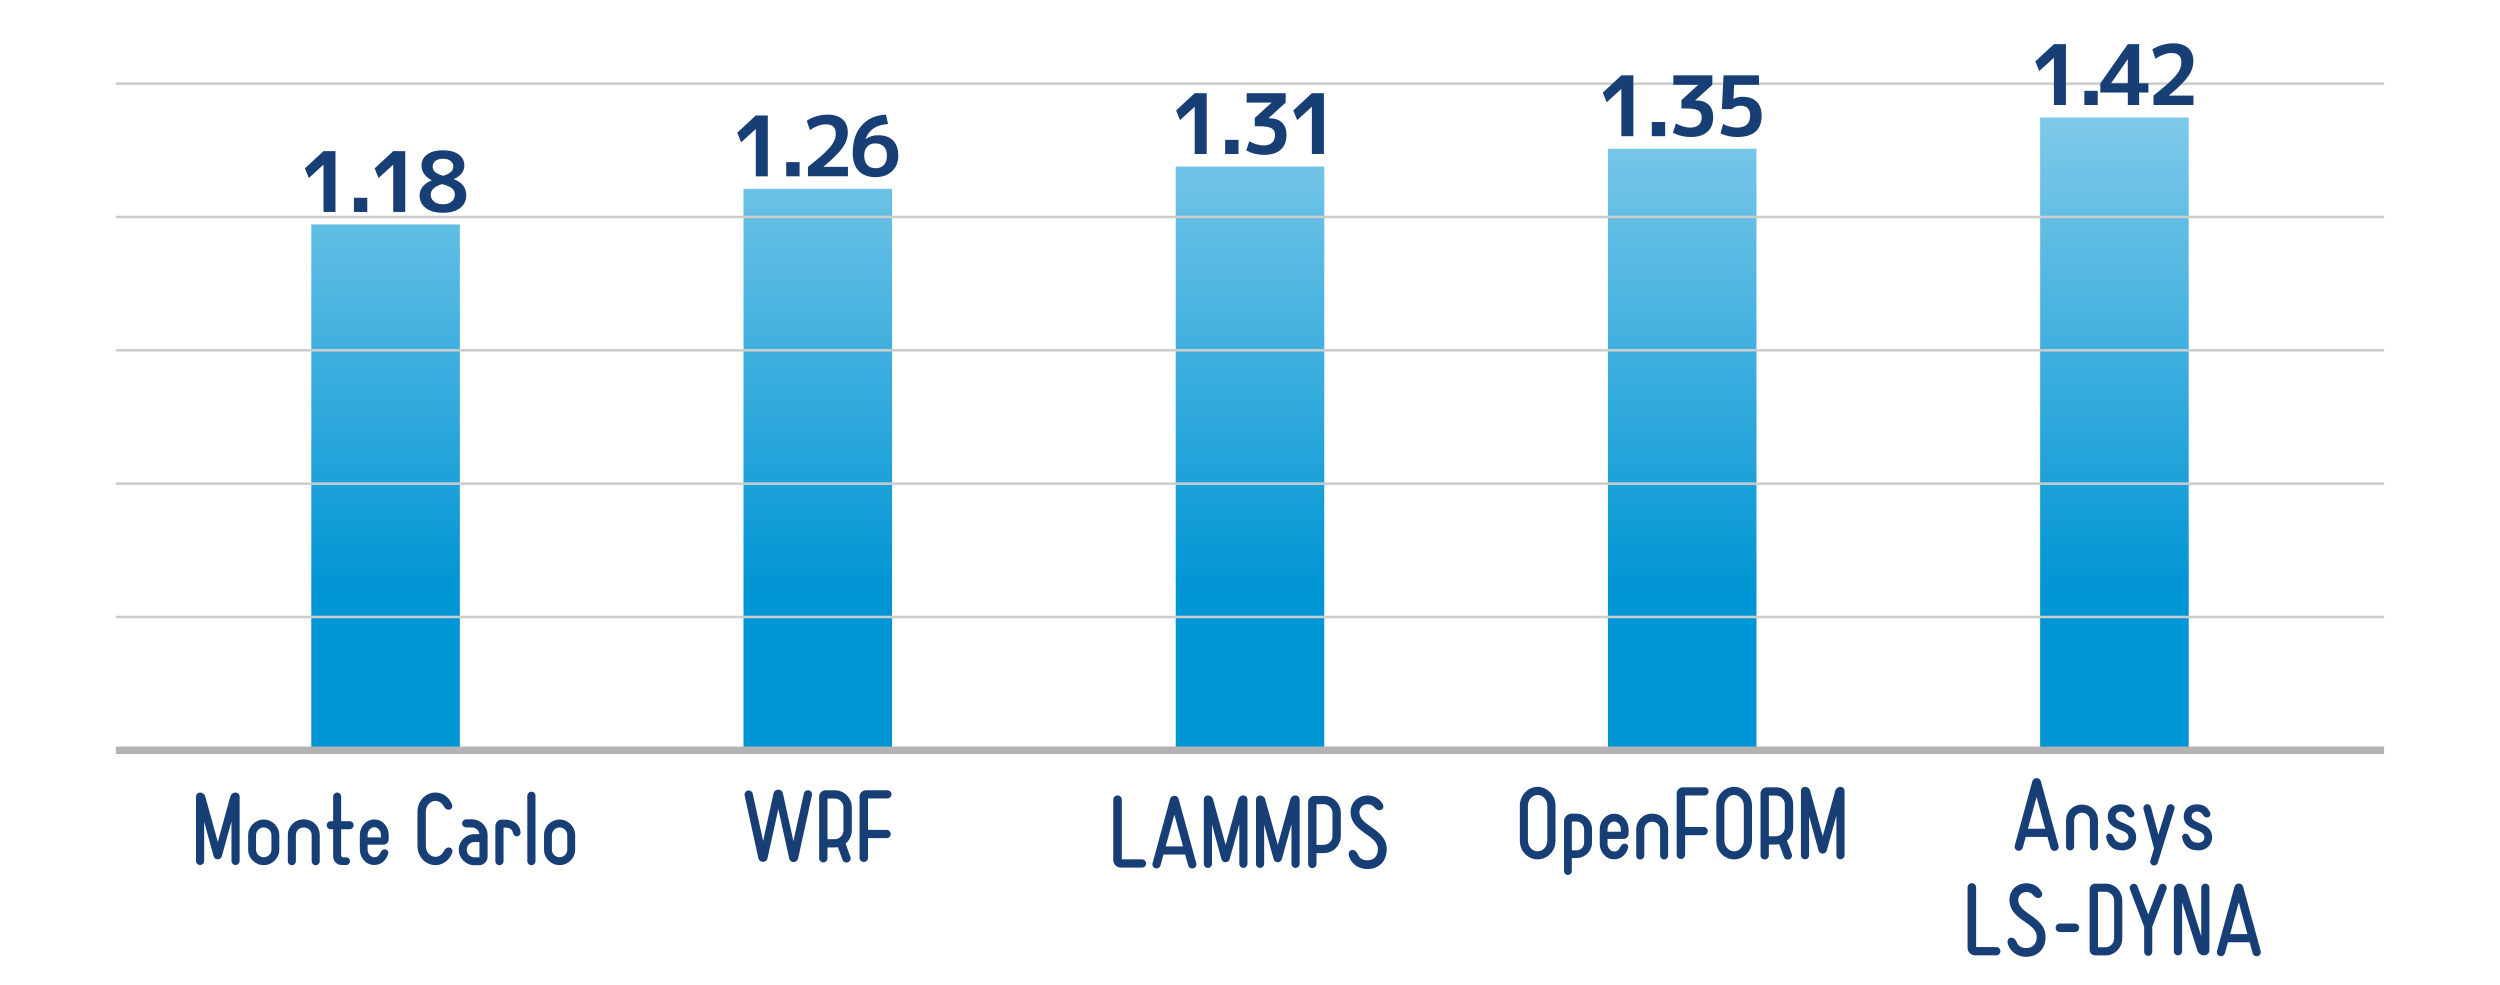 <?xml version="1.0" encoding="UTF-8"?>
<!DOCTYPE svg PUBLIC "-//W3C//DTD SVG 1.1//EN" "http://www.w3.org/Graphics/SVG/1.1/DTD/svg11.dtd">
<!-- Creator: CorelDRAW 2020 (64-Bit) -->
<svg xmlns="http://www.w3.org/2000/svg" xml:space="preserve" width="1000px" height="394px" version="1.1" style="shape-rendering:geometricPrecision; text-rendering:geometricPrecision; image-rendering:optimizeQuality; fill-rule:evenodd; clip-rule:evenodd"
viewBox="0 0 372.49 146.669"
 xmlns:xlink="http://www.w3.org/1999/xlink"
 xmlns:xodm="http://www.corel.com/coreldraw/odm/2003">
 <defs>
  <style type="text/css">
   <![CDATA[
    .str1 {stroke:#B3B3B3;stroke-width:1.117;stroke-miterlimit:22.926}
    .str0 {stroke:#CCCCCC;stroke-width:0.372;stroke-miterlimit:22.926}
    .fil7 {fill:none}
    .fil0 {fill:white}
    .fil6 {fill:#173E75;fill-rule:nonzero}
    .fil5 {fill:url(#id0)}
    .fil4 {fill:url(#id1)}
    .fil2 {fill:url(#id2)}
    .fil1 {fill:url(#id3)}
    .fil3 {fill:url(#id4)}
   ]]>
  </style>
  <linearGradient id="id0" gradientUnits="userSpaceOnUse" x1="41.906" y1="88.079" x2="41.906" y2="-54.321">
   <stop offset="0" style="stop-opacity:1; stop-color:#0095D4"/>
   <stop offset="1" style="stop-opacity:1; stop-color:#FEFEFE"/>
  </linearGradient>
  <linearGradient id="id1" gradientUnits="userSpaceOnUse" xlink:href="#id0" x1="41.906" y1="88.079" x2="41.906" y2="-54.321">
  </linearGradient>
  <linearGradient id="id2" gradientUnits="userSpaceOnUse" xlink:href="#id0" x1="41.906" y1="88.079" x2="41.906" y2="-54.321">
  </linearGradient>
  <linearGradient id="id3" gradientUnits="userSpaceOnUse" xlink:href="#id0" x1="41.906" y1="88.079" x2="41.906" y2="-54.321">
  </linearGradient>
  <linearGradient id="id4" gradientUnits="userSpaceOnUse" xlink:href="#id0" x1="41.907" y1="88.079" x2="41.907" y2="-54.321">
  </linearGradient>
 </defs>
 <g id="レイヤ_x0020_1">
  <rect class="fil0" width="372.49" height="146.669"/>
  <rect class="fil1" x="46.383" y="33.397" width="22.133" height="78.35"/>
  <rect class="fil2" x="110.781" y="28.085" width="22.133" height="83.662"/>
  <rect class="fil3" x="175.178" y="24.765" width="22.133" height="86.982"/>
  <rect class="fil4" x="239.576" y="22.109" width="22.133" height="89.638"/>
  <rect class="fil5" x="303.974" y="17.461" width="22.133" height="94.286"/>
  <path class="fil6" d="M35.09 118.039c0.344,0 0.616,0.272 0.616,0.616l0 9.567c0,0.329 -0.272,0.615 -0.616,0.615 -0.329,0 -0.601,-0.286 -0.601,-0.615l0 -5.887 -1.432 5.185c-0.172,0.63 -1.06,0.63 -1.232,0l-1.404 -5.127 0 5.829c0,0.343 -0.272,0.615 -0.601,0.615 -0.344,0 -0.616,-0.272 -0.616,-0.615l0 -9.567c0,-0.344 0.272,-0.616 0.616,-0.616 0.358,0 0.673,0.243 0.759,0.587l1.876 6.774 1.862 -6.774c0.1,-0.344 0.415,-0.587 0.773,-0.587z"/>
  <path id="1" class="fil6" d="M39.295 122.063c1.275,0 2.32,1.046 2.32,2.32l0 2.163c0,1.275 -1.045,2.306 -2.32,2.306 -1.274,0 -2.32,-1.031 -2.32,-2.306l0 -2.163c0,-1.274 1.046,-2.32 2.32,-2.32zm0 5.614c0.63,0 1.146,-0.501 1.146,-1.131l0 -2.163c0,-0.63 -0.516,-1.145 -1.146,-1.145 -0.63,0 -1.146,0.515 -1.146,1.145l0 2.163c0,0.63 0.516,1.131 1.146,1.131z"/>
  <path id="2" class="fil6" d="M47.639 124.369l0 3.896c0,0.329 -0.272,0.601 -0.601,0.601 -0.33,0 -0.602,-0.272 -0.602,-0.601l0 -3.896c0,-0.63 -0.515,-1.131 -1.174,-1.131 -0.645,0 -1.175,0.472 -1.175,1.131l0 3.896c0,0.329 -0.272,0.601 -0.601,0.601 -0.33,0 -0.602,-0.272 -0.602,-0.601l0 -3.896c0,-1.289 1.017,-2.334 2.378,-2.334 1.432,0 2.377,1.088 2.377,2.334z"/>
  <path id="3" class="fil6" d="M52.088 123.51l-1.261 0 0 3.852c0,0.186 0.143,0.33 0.315,0.33l0.43 0c0.329,0 0.573,0.243 0.573,0.573 0,0.315 -0.244,0.572 -0.573,0.572l-0.673 0c-0.688,0 -1.26,-0.572 -1.26,-1.26l0 -4.067 -0.344 0c-0.344,0 -0.616,-0.272 -0.616,-0.602 0,-0.329 0.272,-0.601 0.616,-0.601l0.344 0 0 -3.681c0,-0.315 0.272,-0.587 0.601,-0.587 0.315,0 0.587,0.272 0.587,0.587l0 3.681 1.261 0c0.329,0 0.601,0.272 0.601,0.601 0,0.33 -0.272,0.602 -0.601,0.602z"/>
  <path id="4" class="fil6" d="M57.839 127.104c-0.215,0.917 -0.974,1.733 -2.076,1.733 -1.361,0 -2.149,-1.231 -2.149,-2.305l0 -2.177c0,-1.232 0.931,-2.306 2.149,-2.306 1.403,0 2.148,1.26 2.148,2.306l0 0.687c0,0.416 -0.344,0.759 -0.759,0.759l-2.378 0 0 0.731c0,0.63 0.444,1.145 0.989,1.145 0.429,0 0.73,-0.243 0.888,-0.63 0.114,-0.286 0.358,-0.558 0.687,-0.544 0.315,0.014 0.587,0.286 0.501,0.601zm-3.065 -2.377l1.977 0 0 -0.372c0,-0.63 -0.444,-1.146 -0.988,-1.146 -0.545,0 -0.989,0.516 -0.989,1.146l0 0.372z"/>
  <path id="5" class="fil6" d="M67.329 119.772c0.129,0.372 0.043,0.673 -0.315,0.802 -0.287,0.086 -0.645,0 -0.945,-0.573 -0.258,-0.43 -0.702,-0.716 -1.189,-0.716 -0.788,0 -1.432,0.716 -1.432,1.604l0 5.113c0,0.888 0.644,1.618 1.432,1.618 0.501,0 0.96,-0.315 1.217,-0.788 0.244,-0.472 0.573,-0.701 0.945,-0.572 0.316,0.1 0.445,0.386 0.33,0.759 -0.158,0.429 -0.401,0.816 -0.73,1.117 -0.487,0.458 -1.117,0.716 -1.762,0.716 -1.547,0 -2.678,-1.332 -2.678,-2.85l0 -5.113c0,-1.49 1.117,-2.85 2.678,-2.85 1.088,0 2.048,0.702 2.449,1.733z"/>
  <path id="6" class="fil6" d="M70.317 122.035c1.288,0 2.334,1.045 2.334,2.334l0 3.222c0,0.702 -0.573,1.275 -1.275,1.275l-0.701 0c-1.275,0 -2.306,-1.031 -2.321,-2.306l0 -0.014c0.015,-1.275 1.046,-2.306 2.321,-2.306l0.759 0c-0.072,-0.558 -0.545,-1.002 -1.117,-1.002l-0.86 0c-0.329,0 -0.601,-0.258 -0.601,-0.602 0,-0.329 0.272,-0.601 0.601,-0.601l0.86 0zm0.358 5.657l0.759 0 0 -2.277 -0.759 0c-0.631,0 -1.132,0.515 -1.132,1.131 0,0.63 0.501,1.146 1.132,1.146z"/>
  <path id="7" class="fil6" d="M75.223 122.078c1.132,0 2.234,0.572 2.335,1.904 0.028,0.33 -0.272,0.588 -0.602,0.588 -0.301,-0.015 -0.501,-0.301 -0.558,-0.602 -0.072,-0.458 -0.473,-0.702 -1.175,-0.702l-0.2 0 0 4.999c0,0.329 -0.272,0.601 -0.602,0.601 -0.343,0 -0.616,-0.272 -0.616,-0.601l0 -5.228c0,-0.53 0.43,-0.959 0.96,-0.959l0.458 0z"/>
  <path id="8" class="fil6" d="M79.786 128.265c0,0.329 -0.272,0.601 -0.601,0.601 -0.33,0 -0.616,-0.272 -0.616,-0.601l0 -9.754c0,-0.329 0.286,-0.601 0.616,-0.601 0.329,0 0.601,0.272 0.601,0.601l0 9.754z"/>
  <path id="9" class="fil6" d="M83.375 122.063c1.275,0 2.32,1.046 2.32,2.32l0 2.163c0,1.275 -1.045,2.306 -2.32,2.306 -1.274,0 -2.32,-1.031 -2.32,-2.306l0 -2.163c0,-1.274 1.046,-2.32 2.32,-2.32zm0 5.614c0.63,0 1.146,-0.501 1.146,-1.131l0 -2.163c0,-0.63 -0.516,-1.145 -1.146,-1.145 -0.63,0 -1.145,0.515 -1.145,1.145l0 2.163c0,0.63 0.515,1.131 1.145,1.131z"/>
  <path class="fil6" d="M120.507 117.715c0.343,0.072 0.558,0.401 0.472,0.731l-2.062 9.409c-0.158,0.731 -1.189,0.731 -1.332,0l-1.618 -7.347 -1.605 7.304c-0.157,0.745 -1.203,0.745 -1.374,0l-2.034 -9.323c-0.086,-0.33 0.129,-0.674 0.473,-0.745 0.329,-0.072 0.658,0.143 0.73,0.473l1.547 7.032 1.546 -7.075c0.172,-0.759 1.246,-0.759 1.404,0l1.561 7.103 1.561 -7.089c0.072,-0.344 0.401,-0.544 0.731,-0.473z"/>
  <path id="1" class="fil6" d="M126.917 123.673c0,0.673 -0.272,1.318 -0.745,1.805 -0.057,0.057 -0.114,0.114 -0.186,0.157l0.716 1.991c0.129,0.329 -0.043,0.687 -0.372,0.802 -0.33,0.115 -0.688,-0.043 -0.802,-0.372l-0.688 -1.876c-0.143,0.028 -0.315,0.042 -0.472,0.042l-1.074 0 0 1.605c0,0.343 -0.272,0.63 -0.616,0.63 -0.344,0 -0.63,-0.287 -0.63,-0.63l0 -9.181c0,-0.53 0.429,-0.945 0.959,-0.945l1.361 0c0.687,0 1.317,0.258 1.804,0.745 0.473,0.487 0.745,1.131 0.745,1.804l0 3.423zm-3.623 1.318l1.074 0c0.716,0 1.303,-0.602 1.303,-1.318l0 -3.423c0,-0.716 -0.587,-1.317 -1.303,-1.317l-1.074 0 0 6.058z"/>
  <path id="2" class="fil6" d="M132.096 123.602c0.344,0 0.616,0.286 0.616,0.615 0,0.344 -0.272,0.616 -0.616,0.616l-2.764 0 0 2.922c0,0.358 -0.287,0.63 -0.63,0.63 -0.344,0 -0.631,-0.272 -0.631,-0.63l0 -9.109c0,-0.53 0.43,-0.945 0.96,-0.945l3.179 0c0.344,0 0.616,0.272 0.616,0.602 0,0.343 -0.272,0.615 -0.616,0.615l-2.878 0 0 4.684 2.764 0z"/>
  <path class="fil6" d="M167.147 127.994l2.993 0c0.344,0 0.63,0.272 0.63,0.616 0,0.344 -0.286,0.616 -0.63,0.616l-3.122 0c-0.645,0 -1.146,-0.502 -1.146,-1.146l0 -8.965c0,-0.358 0.286,-0.645 0.63,-0.645 0.358,0 0.645,0.287 0.645,0.645l0 8.879z"/>
  <path id="1" class="fil6" d="M178.24 128.581c0.086,0.33 -0.1,0.673 -0.444,0.759 -0.329,0.086 -0.659,-0.1 -0.759,-0.429l-0.444 -1.633 -3.236 0 -0.445 1.618c-0.1,0.33 -0.429,0.516 -0.759,0.43 -0.329,-0.086 -0.515,-0.43 -0.429,-0.745l2.606 -9.567c0.187,-0.659 1.117,-0.659 1.289,0l2.621 9.567zm-4.554 -2.52l2.578 0 -1.289 -4.727 -1.289 4.727z"/>
  <path id="2" class="fil6" d="M185.252 118.47c0.344,0 0.616,0.272 0.616,0.616l0 9.567c0,0.329 -0.272,0.616 -0.616,0.616 -0.329,0 -0.601,-0.287 -0.601,-0.616l0 -5.886 -1.432 5.184c-0.172,0.63 -1.06,0.63 -1.232,0l-1.404 -5.127 0 5.829c0,0.344 -0.272,0.616 -0.601,0.616 -0.344,0 -0.616,-0.272 -0.616,-0.616l0 -9.567c0,-0.344 0.272,-0.616 0.616,-0.616 0.358,0 0.673,0.244 0.759,0.587l1.876 6.775 1.862 -6.775c0.1,-0.343 0.415,-0.587 0.773,-0.587z"/>
  <path id="3" class="fil6" d="M193.023 118.47c0.344,0 0.616,0.272 0.616,0.616l0 9.567c0,0.329 -0.272,0.616 -0.616,0.616 -0.329,0 -0.601,-0.287 -0.601,-0.616l0 -5.886 -1.432 5.184c-0.172,0.63 -1.06,0.63 -1.232,0l-1.404 -5.127 0 5.829c0,0.344 -0.272,0.616 -0.601,0.616 -0.344,0 -0.616,-0.272 -0.616,-0.616l0 -9.567c0,-0.344 0.272,-0.616 0.616,-0.616 0.358,0 0.673,0.244 0.759,0.587l1.876 6.775 1.862 -6.775c0.1,-0.343 0.415,-0.587 0.773,-0.587z"/>
  <path id="4" class="fil6" d="M199.033 119.286c0.472,0.487 0.745,1.132 0.745,1.805l0 3.423c0,0.673 -0.273,1.318 -0.745,1.804 -0.487,0.487 -1.117,0.745 -1.805,0.745l-1.074 0 0 1.604c0,0.344 -0.272,0.63 -0.616,0.63 -0.343,0 -0.63,-0.286 -0.63,-0.63l0 -9.18c0,-0.53 0.43,-0.945 0.96,-0.945l1.36 0c0.688,0 1.318,0.258 1.805,0.744zm-0.501 5.228l0 -3.423c0,-0.716 -0.588,-1.318 -1.304,-1.318l-1.074 0 0 6.059 1.074 0c0.716,0 1.304,-0.602 1.304,-1.318z"/>
  <path id="5" class="fil6" d="M200.975 127.407c-0.1,-0.344 0.043,-0.773 0.501,-0.816 0.43,-0.029 0.702,0.343 0.845,0.673 0.229,0.572 0.716,0.873 1.404,0.873 0.988,0 1.575,-0.63 1.575,-1.675 0,-2.177 -4.039,-2.435 -4.067,-5.5 0,-1.446 1.088,-2.478 2.535,-2.478 1.045,0 1.89,0.53 2.291,1.361 0.072,0.157 0.158,0.602 -0.301,0.788 -0.444,0.172 -0.787,-0.129 -1.031,-0.444 -0.215,-0.258 -0.558,-0.401 -0.959,-0.401 -0.802,0 -1.218,0.587 -1.218,1.174 0,2.134 4.068,2.478 4.068,5.5 0,1.962 -1.318,2.979 -2.893,2.979 -1.475,0 -2.535,-0.974 -2.75,-2.034z"/>
  <path class="fil6" d="M231.765 120.024l0 5.156c0,1.819 -1.418,2.821 -2.664,2.821 -1.246,0 -2.65,-1.002 -2.65,-2.821l0 -5.156c0,-1.704 1.318,-2.836 2.65,-2.836 1.332,0 2.664,1.132 2.664,2.836zm-1.218 5.156l0 -5.156c0,-0.888 -0.644,-1.618 -1.446,-1.618 -0.802,0 -1.447,0.73 -1.447,1.618l0 5.156c0,0.888 0.645,1.618 1.447,1.618 0.802,0 1.446,-0.73 1.446,-1.618z"/>
  <path id="1" class="fil6" d="M234.881 121.184c1.275,0 2.32,1.045 2.32,2.32l0 1.991c0,1.274 -1.045,2.306 -2.32,2.306l-0.687 0 0 1.933c0,0.33 -0.258,0.587 -0.588,0.587 -0.315,0 -0.572,-0.257 -0.572,-0.587l0 -7.404c0,-0.63 0.515,-1.146 1.145,-1.146l0.702 0zm1.146 4.34l0 -2.02c0,-0.63 -0.516,-1.146 -1.146,-1.146l-0.687 0 0 4.297 0.687 0c0.63,0 1.146,-0.501 1.146,-1.131z"/>
  <path id="2" class="fil6" d="M242.58 126.254c-0.214,0.917 -0.973,1.733 -2.076,1.733 -1.361,0 -2.148,-1.232 -2.148,-2.306l0 -2.177c0,-1.232 0.931,-2.306 2.148,-2.306 1.403,0 2.148,1.261 2.148,2.306l0 0.688c0,0.415 -0.344,0.759 -0.759,0.759l-2.377 0 0 0.73c0,0.63 0.444,1.146 0.988,1.146 0.43,0 0.73,-0.244 0.888,-0.63 0.114,-0.287 0.358,-0.559 0.687,-0.545 0.315,0.015 0.587,0.287 0.501,0.602zm-3.064 -2.377l1.976 0 0 -0.373c0,-0.63 -0.444,-1.146 -0.988,-1.146 -0.544,0 -0.988,0.516 -0.988,1.146l0 0.373z"/>
  <path id="3" class="fil6" d="M248.547 123.518l0 3.896c0,0.329 -0.272,0.602 -0.602,0.602 -0.329,0 -0.601,-0.273 -0.601,-0.602l0 -3.896c0,-0.63 -0.516,-1.131 -1.174,-1.131 -0.645,0 -1.175,0.473 -1.175,1.131l0 3.896c0,0.329 -0.272,0.602 -0.601,0.602 -0.33,0 -0.602,-0.273 -0.602,-0.602l0 -3.896c0,-1.289 1.017,-2.334 2.378,-2.334 1.432,0 2.377,1.088 2.377,2.334z"/>
  <path id="4" class="fil6" d="M253.84 123.16c0.344,0 0.616,0.287 0.616,0.616 0,0.344 -0.272,0.616 -0.616,0.616l-2.764 0 0 2.922c0,0.358 -0.286,0.63 -0.63,0.63 -0.344,0 -0.63,-0.272 -0.63,-0.63l0 -9.109c0,-0.53 0.43,-0.945 0.959,-0.945l3.18 0c0.344,0 0.616,0.272 0.616,0.601 0,0.344 -0.272,0.616 -0.616,0.616l-2.879 0 0 4.683 2.764 0z"/>
  <path id="5" class="fil6" d="M261.039 120.024l0 5.156c0,1.819 -1.418,2.821 -2.664,2.821 -1.246,0 -2.65,-1.002 -2.65,-2.821l0 -5.156c0,-1.704 1.318,-2.836 2.65,-2.836 1.332,0 2.664,1.132 2.664,2.836zm-1.218 5.156l0 -5.156c0,-0.888 -0.644,-1.618 -1.446,-1.618 -0.802,0 -1.447,0.73 -1.447,1.618l0 5.156c0,0.888 0.645,1.618 1.447,1.618 0.802,0 1.446,-0.73 1.446,-1.618z"/>
  <path id="6" class="fil6" d="M267.177 123.232c0,0.673 -0.272,1.318 -0.745,1.805 -0.057,0.057 -0.114,0.114 -0.186,0.157l0.716 1.991c0.129,0.329 -0.043,0.687 -0.372,0.802 -0.33,0.114 -0.688,-0.043 -0.802,-0.373l-0.688 -1.876c-0.143,0.029 -0.315,0.043 -0.472,0.043l-1.074 0 0 1.604c0,0.344 -0.273,0.631 -0.616,0.631 -0.344,0 -0.63,-0.287 -0.63,-0.631l0 -9.18c0,-0.53 0.429,-0.945 0.959,-0.945l1.361 0c0.687,0 1.317,0.258 1.804,0.745 0.473,0.487 0.745,1.131 0.745,1.804l0 3.423zm-3.623 1.318l1.074 0c0.716,0 1.303,-0.602 1.303,-1.318l0 -3.423c0,-0.716 -0.587,-1.317 -1.303,-1.317l-1.074 0 0 6.058z"/>
  <path id="7" class="fil6" d="M274.218 117.188c0.343,0 0.615,0.272 0.615,0.616l0 9.567c0,0.329 -0.272,0.616 -0.615,0.616 -0.33,0 -0.602,-0.287 -0.602,-0.616l0 -5.886 -1.432 5.184c-0.172,0.63 -1.06,0.63 -1.232,0l-1.403 -5.127 0 5.829c0,0.344 -0.272,0.616 -0.602,0.616 -0.343,0 -0.616,-0.272 -0.616,-0.616l0 -9.567c0,-0.344 0.273,-0.616 0.616,-0.616 0.358,0 0.673,0.244 0.759,0.587l1.876 6.775 1.862 -6.775c0.1,-0.343 0.416,-0.587 0.774,-0.587z"/>
  <path class="fil6" d="M306.709 125.955c0.086,0.329 -0.1,0.673 -0.444,0.759 -0.329,0.086 -0.659,-0.1 -0.759,-0.43l-0.444 -1.632 -3.237 0 -0.444 1.618c-0.1,0.329 -0.429,0.515 -0.759,0.43 -0.329,-0.086 -0.515,-0.43 -0.429,-0.745l2.606 -9.567c0.186,-0.659 1.117,-0.659 1.289,0l2.621 9.567zm-4.554 -2.521l2.578 0 -1.289 -4.726 -1.289 4.726z"/>
  <path id="1" class="fil6" d="M312.59 122.174l0 3.895c0,0.33 -0.272,0.602 -0.602,0.602 -0.329,0 -0.601,-0.272 -0.601,-0.602l0 -3.895c0,-0.63 -0.516,-1.132 -1.175,-1.132 -0.644,0 -1.174,0.473 -1.174,1.132l0 3.895c0,0.33 -0.272,0.602 -0.602,0.602 -0.329,0 -0.601,-0.272 -0.601,-0.602l0 -3.895c0,-1.289 1.017,-2.335 2.377,-2.335 1.432,0 2.378,1.089 2.378,2.335z"/>
  <path id="2" class="fil6" d="M318.284 124.723c0,0.817 -0.573,1.934 -2.105,1.934 -1.533,0.014 -2.12,-0.874 -2.349,-1.805 -0.086,-0.315 0.1,-0.659 0.415,-0.687 0.315,-0.029 0.559,0.171 0.702,0.544 0.186,0.444 0.458,0.802 1.232,0.816 0.573,0 0.959,-0.329 0.959,-0.802 0,-1.432 -3.079,-0.83 -3.093,-3.151 0.014,-1.088 0.845,-1.776 1.933,-1.776 0.859,0 1.561,0.272 2.005,1.218 0.129,0.286 0,0.601 -0.286,0.701 -0.301,0.115 -0.587,0 -0.802,-0.357 -0.158,-0.287 -0.473,-0.516 -0.903,-0.488 -0.458,0.043 -0.773,0.301 -0.773,0.717 0,1.231 3.065,0.816 3.065,3.136z"/>
  <path id="3" class="fil6" d="M321.501 128.504c-0.086,0.301 -0.416,0.473 -0.716,0.387 -0.315,-0.101 -0.487,-0.43 -0.387,-0.731l0.544 -1.776 -1.575 -5.886c-0.072,-0.301 0.1,-0.616 0.415,-0.702 0.301,-0.086 0.616,0.101 0.702,0.401l1.103 4.125 1.274 -4.139c0.101,-0.301 0.43,-0.473 0.731,-0.387 0.315,0.101 0.487,0.43 0.386,0.731l-2.477 7.977z"/>
  <path id="4" class="fil6" d="M329.601 124.723c0,0.817 -0.573,1.934 -2.105,1.934 -1.533,0.014 -2.12,-0.874 -2.349,-1.805 -0.086,-0.315 0.1,-0.659 0.416,-0.687 0.315,-0.029 0.558,0.171 0.701,0.544 0.186,0.444 0.459,0.802 1.232,0.816 0.573,0 0.959,-0.329 0.959,-0.802 0,-1.432 -3.079,-0.83 -3.093,-3.151 0.014,-1.088 0.845,-1.776 1.933,-1.776 0.86,0 1.562,0.272 2.005,1.218 0.129,0.286 0,0.601 -0.286,0.701 -0.301,0.115 -0.587,0 -0.802,-0.357 -0.157,-0.287 -0.473,-0.516 -0.902,-0.488 -0.459,0.043 -0.774,0.301 -0.774,0.717 0,1.231 3.065,0.816 3.065,3.136z"/>
  <path id="5" class="fil6" d="M294.434 141.067l2.993 0c0.344,0 0.63,0.272 0.63,0.616 0,0.344 -0.286,0.616 -0.63,0.616l-3.122 0c-0.645,0 -1.146,-0.501 -1.146,-1.146l0 -8.965c0,-0.358 0.287,-0.645 0.63,-0.645 0.358,0 0.645,0.287 0.645,0.645l0 8.879z"/>
  <path id="6" class="fil6" d="M299.14 140.48c-0.1,-0.344 0.043,-0.773 0.501,-0.816 0.43,-0.029 0.702,0.344 0.845,0.673 0.229,0.573 0.716,0.873 1.404,0.873 0.988,0 1.575,-0.63 1.575,-1.675 0,-2.177 -4.039,-2.435 -4.067,-5.5 0,-1.446 1.088,-2.477 2.535,-2.477 1.045,0 1.89,0.53 2.291,1.36 0.072,0.158 0.158,0.602 -0.301,0.788 -0.444,0.172 -0.787,-0.129 -1.031,-0.444 -0.215,-0.258 -0.558,-0.401 -0.959,-0.401 -0.802,0 -1.218,0.587 -1.218,1.174 0,2.134 4.068,2.478 4.068,5.5 0,1.962 -1.318,2.979 -2.893,2.979 -1.475,0 -2.535,-0.974 -2.75,-2.034z"/>
  <path id="7" class="fil6" d="M309.79 138.189c0,0.358 -0.287,0.644 -0.645,0.644l-2.22 0c-0.358,0 -0.644,-0.286 -0.644,-0.644 0,-0.344 0.286,-0.631 0.644,-0.631l2.22 0c0.358,0 0.645,0.287 0.645,0.631z"/>
  <path id="8" class="fil6" d="M316.214 139.764c0,1.375 -1.102,2.549 -2.534,2.549l-1.504 -0.014c-0.459,0 -0.831,-0.358 -0.831,-0.816l0 -9.052c0,-0.458 0.372,-0.816 0.831,-0.816l1.504 0c1.732,0 2.577,1.489 2.534,2.535l0 5.614zm-1.217 0l0 -5.614c0,-0.731 -0.587,-1.332 -1.317,-1.332l-1.089 0 0 8.278 1.089 0c0.73,0 1.317,-0.602 1.317,-1.332z"/>
  <path id="9" class="fil6" d="M322.439 131.672c0.315,0.129 0.472,0.473 0.358,0.788l-2.12 5.585 0 3.724c0,0.329 -0.272,0.602 -0.601,0.602 -0.33,0 -0.602,-0.273 -0.602,-0.602l0 -3.724 -2.119 -5.585c-0.115,-0.315 0.043,-0.659 0.358,-0.788 0.315,-0.114 0.658,0.043 0.773,0.358l1.59 4.182 1.589 -4.182c0.115,-0.315 0.459,-0.472 0.774,-0.358z"/>
  <path id="10" class="fil6" d="M328.592 131.615c0.329,0 0.601,0.258 0.601,0.601l0 9.31c0,0.429 -0.358,0.773 -0.788,0.773 -0.472,0 -0.873,-0.301 -1.017,-0.745l-2.262 -7.161 0 7.29c0,0.344 -0.273,0.616 -0.616,0.616 -0.344,0 -0.616,-0.272 -0.616,-0.616l0 -9.266c0,-0.444 0.358,-0.802 0.802,-0.802 0.487,0 0.917,0.301 1.06,0.759l2.22 7.061 0 -7.219c0,-0.343 0.272,-0.601 0.616,-0.601z"/>
  <path id="11" class="fil6" d="M336.835 141.655c0.086,0.329 -0.1,0.673 -0.444,0.759 -0.329,0.086 -0.659,-0.101 -0.759,-0.43l-0.444 -1.633 -3.237 0 -0.444 1.619c-0.1,0.329 -0.429,0.515 -0.759,0.429 -0.329,-0.086 -0.515,-0.429 -0.429,-0.744l2.606 -9.567c0.186,-0.659 1.117,-0.659 1.289,0l2.621 9.567zm-4.554 -2.521l2.578 0 -1.289 -4.726 -1.289 4.726z"/>
  <line class="fil7 str0" x1="17.266" y1="12.417" x2="355.223" y2= "12.417" />
  <line class="fil7 str0" x1="17.266" y1="52.149" x2="355.223" y2= "52.149" />
  <line class="fil7 str0" x1="17.266" y1="32.283" x2="355.223" y2= "32.283" />
  <line class="fil7 str0" x1="17.266" y1="72.015" x2="355.223" y2= "72.015" />
  <line class="fil7 str0" x1="17.266" y1="91.881" x2="355.223" y2= "91.881" />
  <line class="fil7 str1" x1="17.266" y1="111.747" x2="355.223" y2= "111.747" />
  <polygon class="fil6" points="48.199,31.533 48.199,24.493 48.186,24.493 46.014,26.48 45.43,25.04 48.199,22.47 49.987,22.47 49.987,31.533 "/>
  <polygon id="1" class="fil6" points="52.735,31.533 52.735,29.423 54.722,29.423 54.722,31.533 "/>
  <polygon id="2" class="fil6" points="58.588,31.533 58.588,24.493 58.576,24.493 56.403,26.48 55.819,25.04 58.588,22.47 60.376,22.47 60.376,31.533 "/>
  <path id="3" class="fil6" d="M65.856 27.386c-1.117,0.34 -1.676,0.865 -1.676,1.577 0,0.422 0.166,0.766 0.497,1.031 0.331,0.265 0.769,0.397 1.316,0.397 0.546,0 0.977,-0.132 1.291,-0.397 0.315,-0.265 0.476,-0.609 0.484,-1.031 0.009,-0.372 -0.128,-0.683 -0.409,-0.931 -0.282,-0.248 -0.783,-0.463 -1.503,-0.646zm0.174 -1.241c1.01,-0.298 1.515,-0.749 1.515,-1.354 0,-0.356 -0.137,-0.641 -0.41,-0.856 -0.273,-0.216 -0.654,-0.323 -1.142,-0.323 -0.48,0 -0.853,0.107 -1.118,0.323 -0.265,0.215 -0.401,0.5 -0.409,0.856 0,0.621 0.521,1.072 1.564,1.354zm-2.384 -3.179c0.563,-0.414 1.345,-0.621 2.347,-0.621 1.001,0 1.784,0.207 2.347,0.621 0.562,0.414 0.844,0.965 0.844,1.651 0,0.87 -0.518,1.54 -1.552,2.012l0 0.025c1.225,0.463 1.837,1.262 1.837,2.396 0,0.795 -0.306,1.428 -0.918,1.9 -0.613,0.472 -1.466,0.708 -2.558,0.708 -1.093,0 -1.945,-0.236 -2.558,-0.708 -0.613,-0.472 -0.919,-1.105 -0.919,-1.9 0,-0.463 0.149,-0.886 0.447,-1.266 0.298,-0.381 0.749,-0.7 1.354,-0.956l0 -0.025c-0.48,-0.24 -0.853,-0.551 -1.118,-0.931 -0.265,-0.381 -0.397,-0.799 -0.397,-1.255 0,-0.686 0.281,-1.237 0.844,-1.651z"/>
  <polygon class="fil6" points="112.611,26.222 112.611,19.182 112.598,19.182 110.425,21.168 109.842,19.728 112.611,17.158 114.399,17.158 114.399,26.222 "/>
  <polygon id="1" class="fil6" points="117.147,26.222 117.147,24.111 119.134,24.111 119.134,26.222 "/>
  <path id="2" class="fil6" d="M120.38 24.819c1.126,-0.886 1.995,-1.627 2.608,-2.223 0.612,-0.596 1.022,-1.097 1.229,-1.502 0.207,-0.397 0.31,-0.811 0.31,-1.242 0,-0.919 -0.492,-1.378 -1.477,-1.378 -0.704,0 -1.499,0.286 -2.384,0.857l-0.46 -1.391c0.398,-0.273 0.878,-0.492 1.441,-0.658 0.562,-0.166 1.113,-0.248 1.651,-0.248 0.968,0 1.713,0.231 2.235,0.695 0.521,0.464 0.782,1.113 0.782,1.949 0,0.778 -0.248,1.528 -0.745,2.248 -0.497,0.72 -1.457,1.676 -2.88,2.868l0 0.025 3.65 0 0 1.403 -5.96 0 0 -1.403z"/>
  <path id="3" class="fil6" d="M130.442 25.017c0.538,0 0.956,-0.161 1.254,-0.484 0.298,-0.323 0.447,-0.794 0.447,-1.415 0,-0.563 -0.149,-1.002 -0.447,-1.316 -0.298,-0.315 -0.716,-0.476 -1.254,-0.485 -0.522,0 -0.931,0.162 -1.229,0.485 -0.298,0.322 -0.447,0.761 -0.447,1.316 0,0.621 0.149,1.092 0.447,1.415 0.298,0.323 0.707,0.484 1.229,0.484zm1.564 -7.983l0.311 1.403c-0.894,0.058 -1.61,0.269 -2.148,0.633 -0.538,0.364 -0.944,0.898 -1.217,1.602l0.012 0.012c0.53,-0.389 1.163,-0.583 1.9,-0.583 0.952,0 1.685,0.26 2.198,0.782 0.513,0.521 0.774,1.266 0.782,2.235 0.008,0.977 -0.302,1.759 -0.931,2.346 -0.629,0.588 -1.453,0.882 -2.471,0.882 -1.068,0 -1.9,-0.306 -2.496,-0.919 -0.596,-0.612 -0.894,-1.519 -0.894,-2.719 0,-1.697 0.443,-3.05 1.329,-4.06 0.885,-1.01 2.094,-1.548 3.625,-1.614z"/>
  <polygon class="fil6" points="178.006,22.902 178.006,15.862 177.993,15.862 175.821,17.849 175.237,16.408 178.006,13.838 179.794,13.838 179.794,22.902 "/>
  <polygon id="1" class="fil6" points="182.542,22.902 182.542,20.791 184.529,20.791 184.529,22.902 "/>
  <path id="2" class="fil6" d="M185.75 13.838l5.811 0 0 1.403 -2.545 2.31 0 0.024 0.211 0c0.761,0.009 1.362,0.228 1.8,0.658 0.439,0.431 0.658,1.035 0.658,1.813 0,0.96 -0.289,1.697 -0.869,2.21 -0.579,0.514 -1.407,0.77 -2.483,0.77 -0.969,0 -1.85,-0.219 -2.645,-0.658l0.447 -1.366c0.77,0.414 1.478,0.621 2.123,0.621 0.547,0 0.969,-0.132 1.267,-0.397 0.298,-0.265 0.447,-0.65 0.447,-1.155 0,-0.464 -0.166,-0.795 -0.497,-0.993 -0.331,-0.199 -0.923,-0.302 -1.775,-0.311l-0.745 0 0 -1.241 2.483 -2.26 0 -0.025 -3.688 0 0 -1.403z"/>
  <polygon id="3" class="fil6" points="195.465,22.902 195.465,15.862 195.452,15.862 193.279,17.849 192.696,16.408 195.465,13.838 197.252,13.838 197.252,22.902 "/>
  <polygon class="fil6" points="241.578,20.246 241.578,13.206 241.565,13.206 239.392,15.192 238.809,13.752 241.578,11.182 243.366,11.182 243.366,20.246 "/>
  <polygon id="1" class="fil6" points="246.114,20.246 246.114,18.135 248.101,18.135 248.101,20.246 "/>
  <path id="2" class="fil6" d="M249.322 11.182l5.811 0 0 1.403 -2.545 2.309 0 0.025 0.211 0c0.761,0.008 1.361,0.228 1.8,0.658 0.439,0.43 0.658,1.035 0.658,1.813 0,0.96 -0.289,1.697 -0.869,2.21 -0.579,0.513 -1.407,0.77 -2.483,0.77 -0.969,0 -1.85,-0.22 -2.645,-0.658l0.447 -1.366c0.77,0.414 1.478,0.621 2.123,0.621 0.547,0 0.969,-0.133 1.267,-0.398 0.298,-0.264 0.447,-0.649 0.447,-1.154 0,-0.464 -0.166,-0.795 -0.497,-0.994 -0.331,-0.198 -0.923,-0.302 -1.775,-0.31l-0.745 0 0 -1.242 2.483 -2.259 0 -0.025 -3.688 0 0 -1.403z"/>
  <path id="3" class="fil6" d="M262.078 12.585l-3.7 0 -0.099 2.098 0.025 0c0.414,-0.207 0.865,-0.31 1.353,-0.31 0.886,0 1.577,0.244 2.074,0.732 0.496,0.489 0.745,1.18 0.745,2.074 0,2.127 -1.213,3.191 -3.638,3.191 -0.886,0 -1.714,-0.178 -2.484,-0.534l0.373 -1.403c0.745,0.356 1.432,0.534 2.061,0.534 1.316,0 1.974,-0.596 1.974,-1.788 0,-0.985 -0.476,-1.478 -1.428,-1.478 -0.496,0 -0.927,0.17 -1.291,0.509l-1.49 0 0.248 -5.028 5.277 0 0 1.403z"/>
  <polygon class="fil6" points="306.025,15.598 306.025,8.558 306.013,8.558 303.84,10.545 303.256,9.104 306.025,6.534 307.813,6.534 307.813,15.598 "/>
  <polygon id="1" class="fil6" points="310.562,15.598 310.562,13.487 312.548,13.487 312.548,15.598 "/>
  <path id="2" class="fil6" d="M318.724 12.37l1.378 0 0 1.366 -1.378 0 0 1.862 -1.689 0 0 -1.862 -4.097 0 0 -1.366 4.097 -5.836 1.689 0 0 5.836zm-1.689 0l0 -3.564 -0.025 0 -2.458 3.539 0 0.025 2.483 0z"/>
  <path id="3" class="fil6" d="M320.864 14.195c1.126,-0.886 1.995,-1.627 2.607,-2.223 0.613,-0.596 1.023,-1.096 1.23,-1.502 0.207,-0.397 0.31,-0.811 0.31,-1.241 0,-0.919 -0.492,-1.379 -1.478,-1.379 -0.703,0 -1.498,0.286 -2.383,0.857l-0.46 -1.391c0.398,-0.273 0.877,-0.492 1.44,-0.658 0.563,-0.165 1.114,-0.248 1.652,-0.248 0.968,0 1.713,0.232 2.235,0.695 0.521,0.464 0.782,1.114 0.782,1.95 0,0.778 -0.248,1.527 -0.745,2.247 -0.497,0.72 -1.457,1.676 -2.881,2.868l0 0.025 3.651 0 0 1.403 -5.96 0 0 -1.403z"/>
 </g>
</svg>
